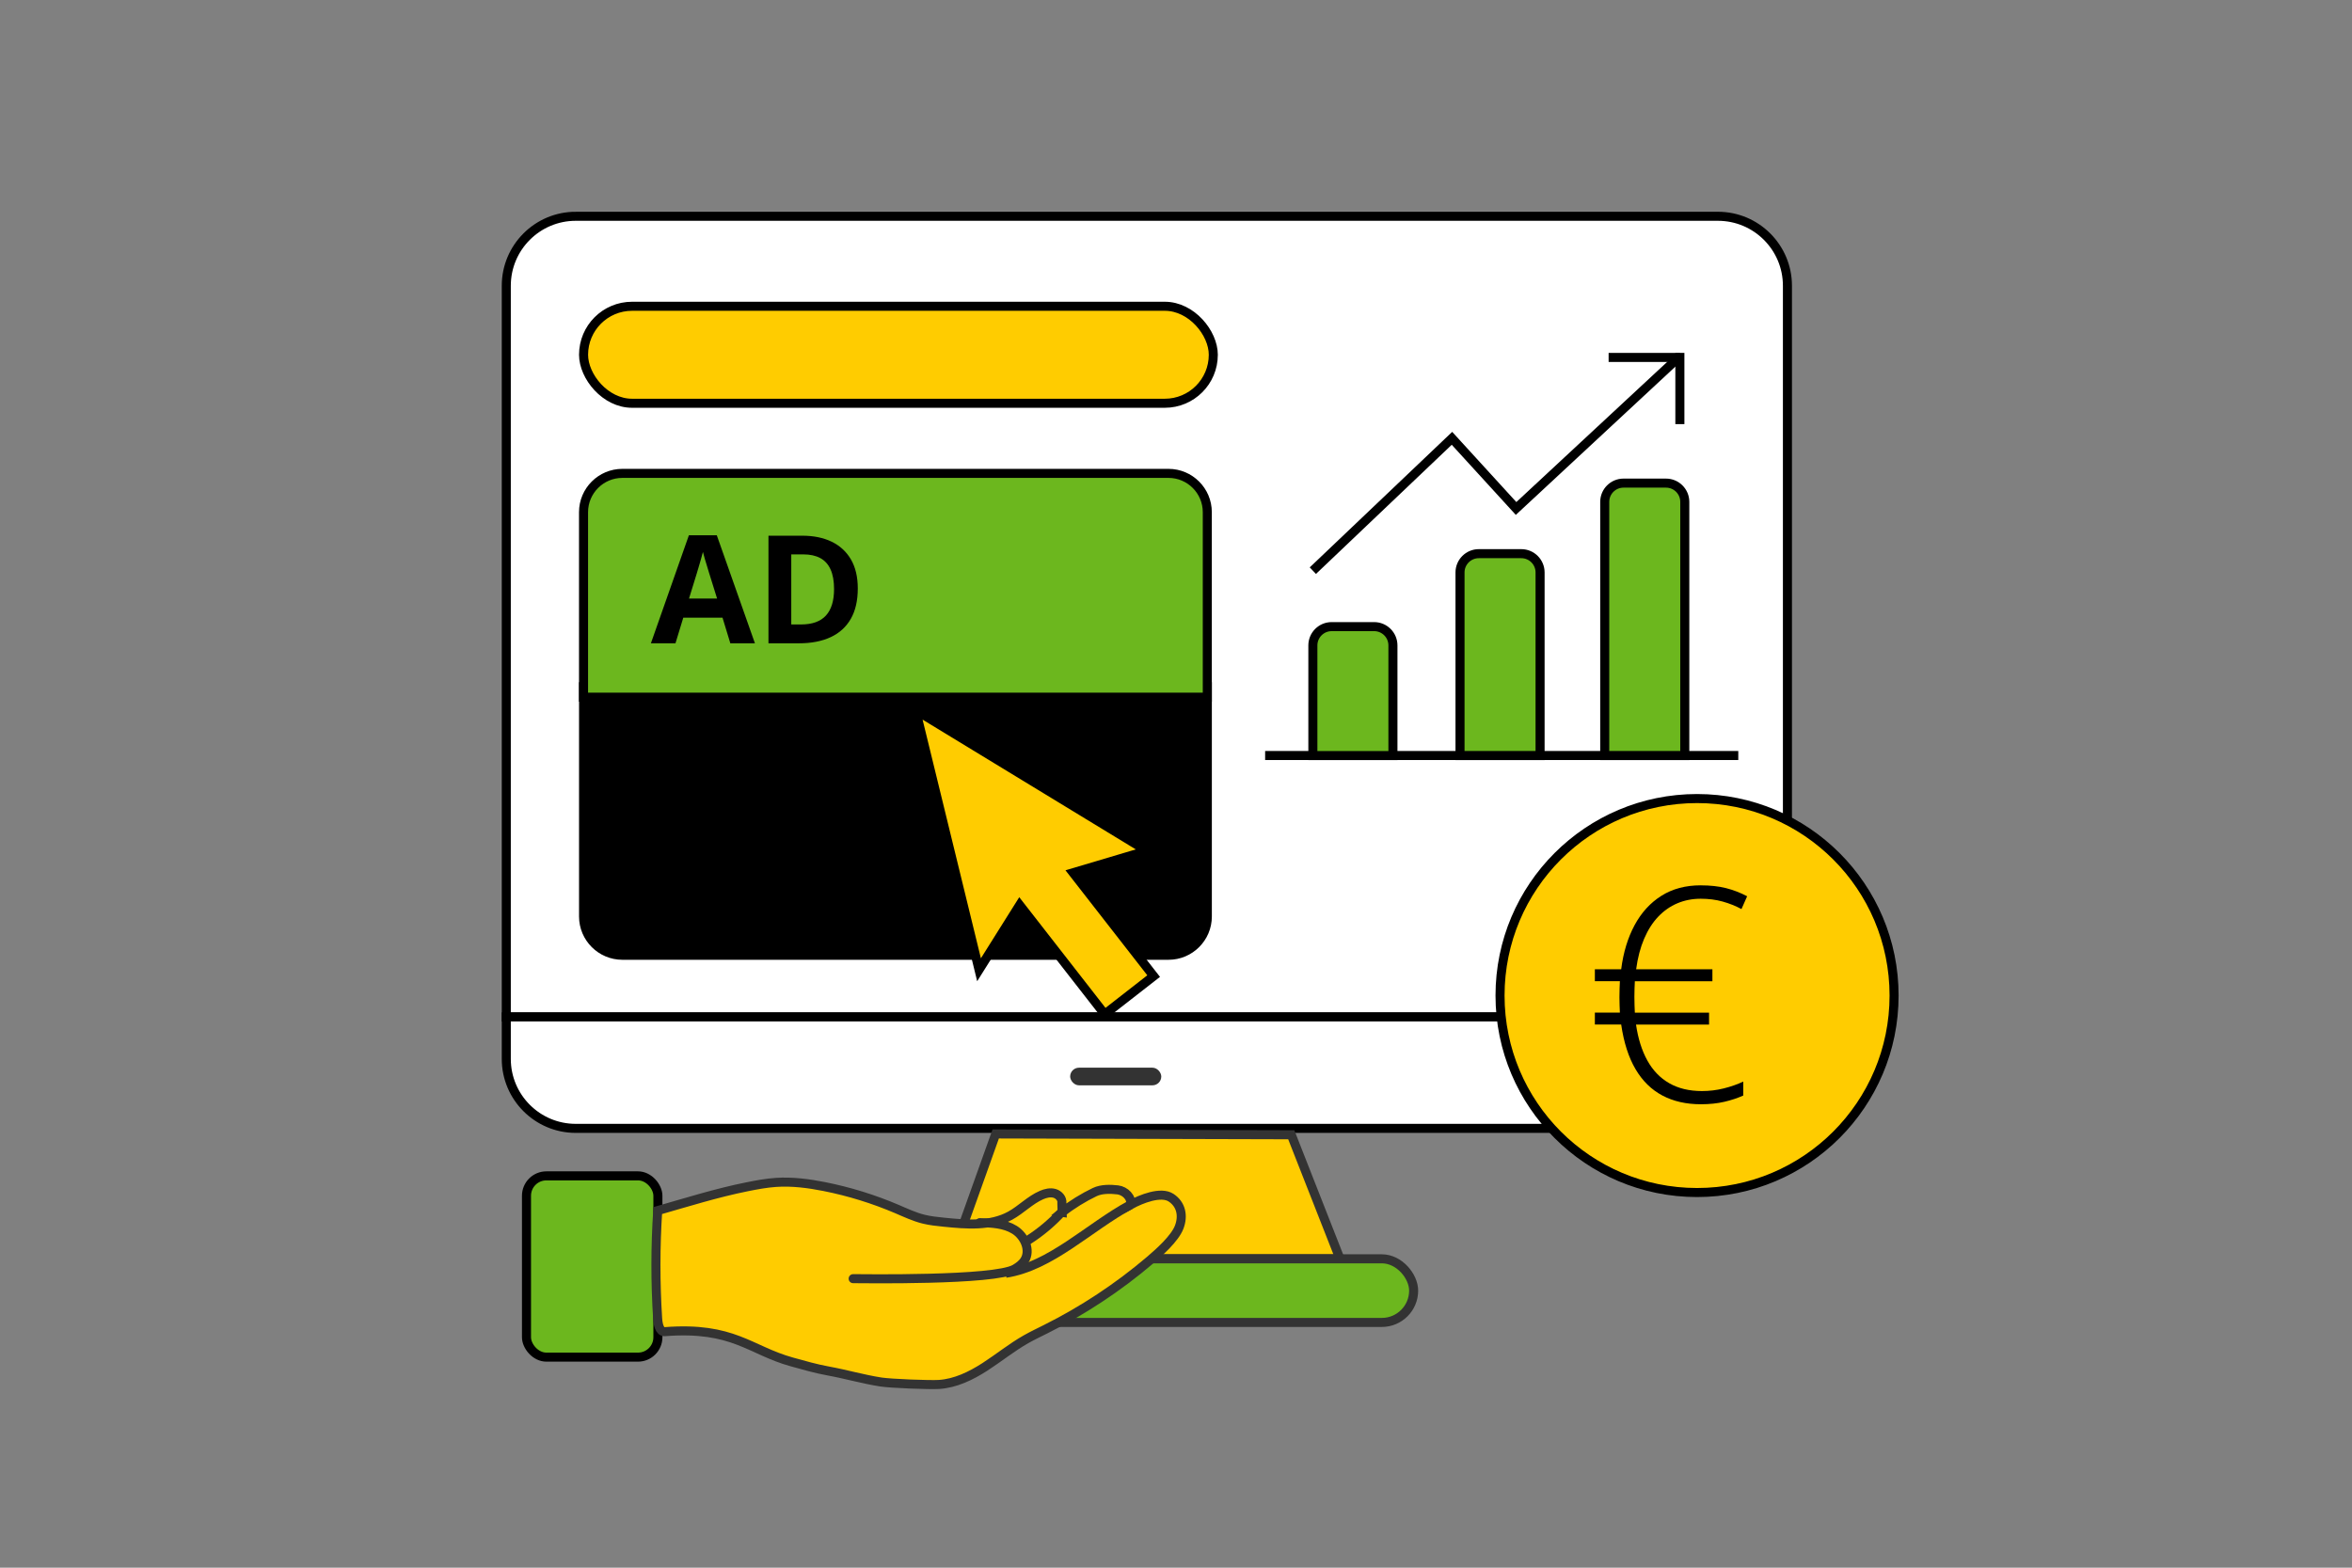 <?xml version="1.0" encoding="UTF-8"?><svg id="Ebene_2" xmlns="http://www.w3.org/2000/svg" viewBox="0 0 780 520"><rect x="0" y="0" width="780" height="520" fill="#808080" stroke="none"/><defs><style>.cls-1,.cls-2,.cls-3,.cls-4,.cls-5,.cls-6,.cls-7,.cls-8,.cls-9{stroke-miterlimit:10;stroke-width:3px;}.cls-1,.cls-4{fill:#6cb71e;}.cls-1,.cls-5,.cls-6,.cls-7{stroke:#333;}.cls-1,.cls-5,.cls-7{stroke-linecap:round;}.cls-2{fill:#fff;}.cls-2,.cls-3,.cls-4,.cls-8,.cls-9{stroke:#000;}.cls-5,.cls-8{fill:#fc0;}.cls-10{fill:#333;}.cls-6,.cls-7,.cls-9{fill:none;}</style></defs><path class="cls-2" d="M190.94,71.74h378.79c12.71,0,23.04,10.32,23.04,23.04v242.54H167.9V94.78c0-12.71,10.32-23.04,23.04-23.04Z"/><path class="cls-2" d="M190.94,337.32h378.79c12.71,0,23.04,10.32,23.04,23.04v13.92H167.9v-13.92c0-12.71,10.32-23.04,23.04-23.04Z" transform="translate(760.67 711.6) rotate(180)"/><circle class="cls-8" cx="562.8" cy="330.22" r="65.34"/><path d="M564.01,293.67c3.18,0,5.98.31,8.4.92,2.41.61,4.75,1.51,7,2.7l-1.88,4.25c-1.9-1.03-3.97-1.86-6.22-2.49-2.25-.63-4.68-.94-7.29-.94-2.77,0-5.34.5-7.72,1.5-2.38,1-4.5,2.48-6.37,4.44-1.87,1.96-3.43,4.41-4.68,7.33-1.25,2.93-2.14,6.31-2.65,10.13h25.29v3.96h-25.72c-.03.64-.06,1.42-.1,2.34s-.05,1.86-.05,2.82c0,1.03.02,1.99.05,2.87s.06,1.68.1,2.39h24.61v3.96h-24.22c.68,4.63,1.92,8.6,3.74,11.89,1.82,3.3,4.24,5.82,7.26,7.55,3.02,1.74,6.64,2.61,10.86,2.61,2.48,0,4.88-.29,7.21-.87,2.33-.58,4.5-1.33,6.49-2.27v4.63c-1.87.84-3.95,1.53-6.25,2.07s-4.9.82-7.79.82c-4.86,0-9.11-.96-12.76-2.89-3.65-1.93-6.63-4.85-8.93-8.76-2.3-3.91-3.88-8.84-4.75-14.79h-8.73v-3.96h8.3c-.03-.77-.06-1.58-.1-2.41-.03-.84-.05-1.74-.05-2.7s.02-1.94.05-2.92c.03-.98.06-1.78.1-2.39h-8.3v-3.96h8.73c.71-5.57,2.19-10.44,4.44-14.62,2.25-4.18,5.22-7.43,8.9-9.75,3.68-2.32,8.03-3.47,13.05-3.47Z"/><path class="cls-3" d="M193.53,227.78h206.86v76.21c0,7.1-5.77,12.87-12.87,12.87h-181.12c-7.1,0-12.87-5.77-12.87-12.87v-76.21h0Z"/><path class="cls-4" d="M193.53,157.02h206.86v61.36c0,7.1-5.77,12.87-12.87,12.87h-181.12c-7.1,0-12.87-5.77-12.87-12.87v-61.36h0Z" transform="translate(593.91 388.27) rotate(180)"/><rect class="cls-8" x="193.53" y="101.59" width="208.84" height="32.17" rx="16.08" ry="16.08"/><line class="cls-9" x1="419.56" y1="250.6" x2="576.47" y2="250.6"/><path class="cls-4" d="M538.39,160.25h14.12c3.43,0,6.22,2.79,6.22,6.22v84.14h-26.55v-84.14c0-3.43,2.79-6.22,6.22-6.22Z"/><path class="cls-4" d="M490.4,183.65h14.12c3.43,0,6.22,2.79,6.22,6.22v60.74h-26.55v-60.74c0-3.43,2.79-6.22,6.22-6.22Z"/><path class="cls-4" d="M441.6,207.85h14.12c3.43,0,6.22,2.79,6.22,6.22v36.54h-26.55v-36.54c0-3.43,2.79-6.22,6.22-6.22Z"/><polyline class="cls-9" points="435.38 189.29 481.52 145.39 502.78 168.66 556.26 118.96"/><line class="cls-9" x1="533.47" y1="118.56" x2="557.1" y2="118.56"/><line class="cls-9" x1="557.1" y1="140.68" x2="557.1" y2="117.05"/><line class="cls-9" x1="213.64" y1="254.95" x2="284.81" y2="254.95"/><line class="cls-9" x1="213.64" y1="282.22" x2="284.81" y2="282.22"/><path d="M242.2,213.38l-2.59-8.5h-13.01l-2.59,8.5h-8.15l12.6-35.84h9.25l12.65,35.84h-8.15ZM237.81,198.54l-2.59-8.3c-.16-.55-.38-1.27-.65-2.14-.27-.87-.54-1.76-.81-2.66s-.48-1.69-.65-2.36c-.16.67-.39,1.49-.67,2.48-.29.98-.56,1.92-.82,2.8-.26.88-.45,1.51-.56,1.88l-2.56,8.3h9.3Z"/><path d="M284.47,195.19c0,4.02-.77,7.38-2.31,10.07-1.54,2.69-3.76,4.72-6.68,6.08-2.91,1.36-6.42,2.04-10.52,2.04h-10.11v-35.69h11.21c3.74,0,6.99.66,9.74,1.99,2.75,1.33,4.88,3.29,6.4,5.88,1.51,2.6,2.27,5.81,2.27,9.63ZM276.6,195.39c0-2.64-.39-4.81-1.16-6.51-.77-1.7-1.91-2.96-3.42-3.77-1.51-.81-3.37-1.22-5.58-1.22h-4.03v23.24h3.25c3.69,0,6.44-.98,8.24-2.95,1.8-1.97,2.7-4.9,2.7-8.79Z"/><rect class="cls-10" x="354.9" y="354.15" width="30.22" height="5.85" rx="2.93" ry="2.93"/><polygon class="cls-8" points="382.59 323.77 366.36 336.42 338.15 300.21 324.68 321.67 303.64 235.53 380.33 282.22 355.88 289.49 382.59 323.77"/><rect class="cls-4" x="174.6" y="390.03" width="43.58" height="60.13" rx="6.6" ry="6.6"/><polygon class="cls-5" points="330.21 376.13 315.42 417.55 444.39 417.55 428.23 376.4 330.21 376.13"/><rect class="cls-1" x="277.25" y="417.55" width="191.56" height="21.1" rx="10.55" ry="10.55"/><path class="cls-5" d="M352.23,402.13c3.1-2.49,7.23-5.01,10.82-6.72,2.21-1.06,5.19-1.02,7.62-.73s4.8,2.56,4.23,4.95c3.55-1.94,10.1-4.58,13.48-2.35,3.35,2.21,4.11,6.03,2.67,9.78s-6.65,8.38-9.7,10.98c-10.57,8.99-22.23,16.69-34.64,22.88-2.15,1.08-4.33,2.11-6.43,3.3-4.78,2.71-9.06,6.2-13.67,9.18-4.62,2.97-9.74,5.47-15.22,5.82-3.03.2-15.98-.3-19.25-.81-5.92-.92-11.59-2.59-17.48-3.66-4.09-.74-8.09-1.9-12.1-3.01-13.9-3.86-19.31-11.79-42.08-10.03-1.8.14-2.28-2.6-2.39-4.41-.76-11.9-.75-23.85.03-35.75,9.86-2.82,19.56-5.87,29.61-7.89,3.18-.64,6.38-1.24,9.61-1.46,5.37-.36,10.77.34,16.05,1.39,8.24,1.64,16.32,4.14,24.05,7.44,2.9,1.24,5.77,2.6,8.84,3.36,2.21.55,4.48.78,6.74,1.01,7.45.76,15.44,1.42,22.01-2.18,3.64-2,6.58-5.19,10.39-6.83,1.35-.58,2.87-.96,4.29-.56s2.64,1.77,2.44,3.23l.09,3.07Z"/><path class="cls-7" d="M324.94,405.55c3.96.11,8.13.28,11.5,2.37s5.46,6.79,3.35,10.14c-.76,1.21-1.95,2.08-3.17,2.81-6.68,3.98-51.11,3.26-53.69,3.26"/><path class="cls-6" d="M333.54,422.34c15.03-2.36,27.48-15.18,41.35-22.71"/><path class="cls-7" d="M340.94,411.38c4.12-2.62,7.89-5.78,11.19-9.38"/></svg>